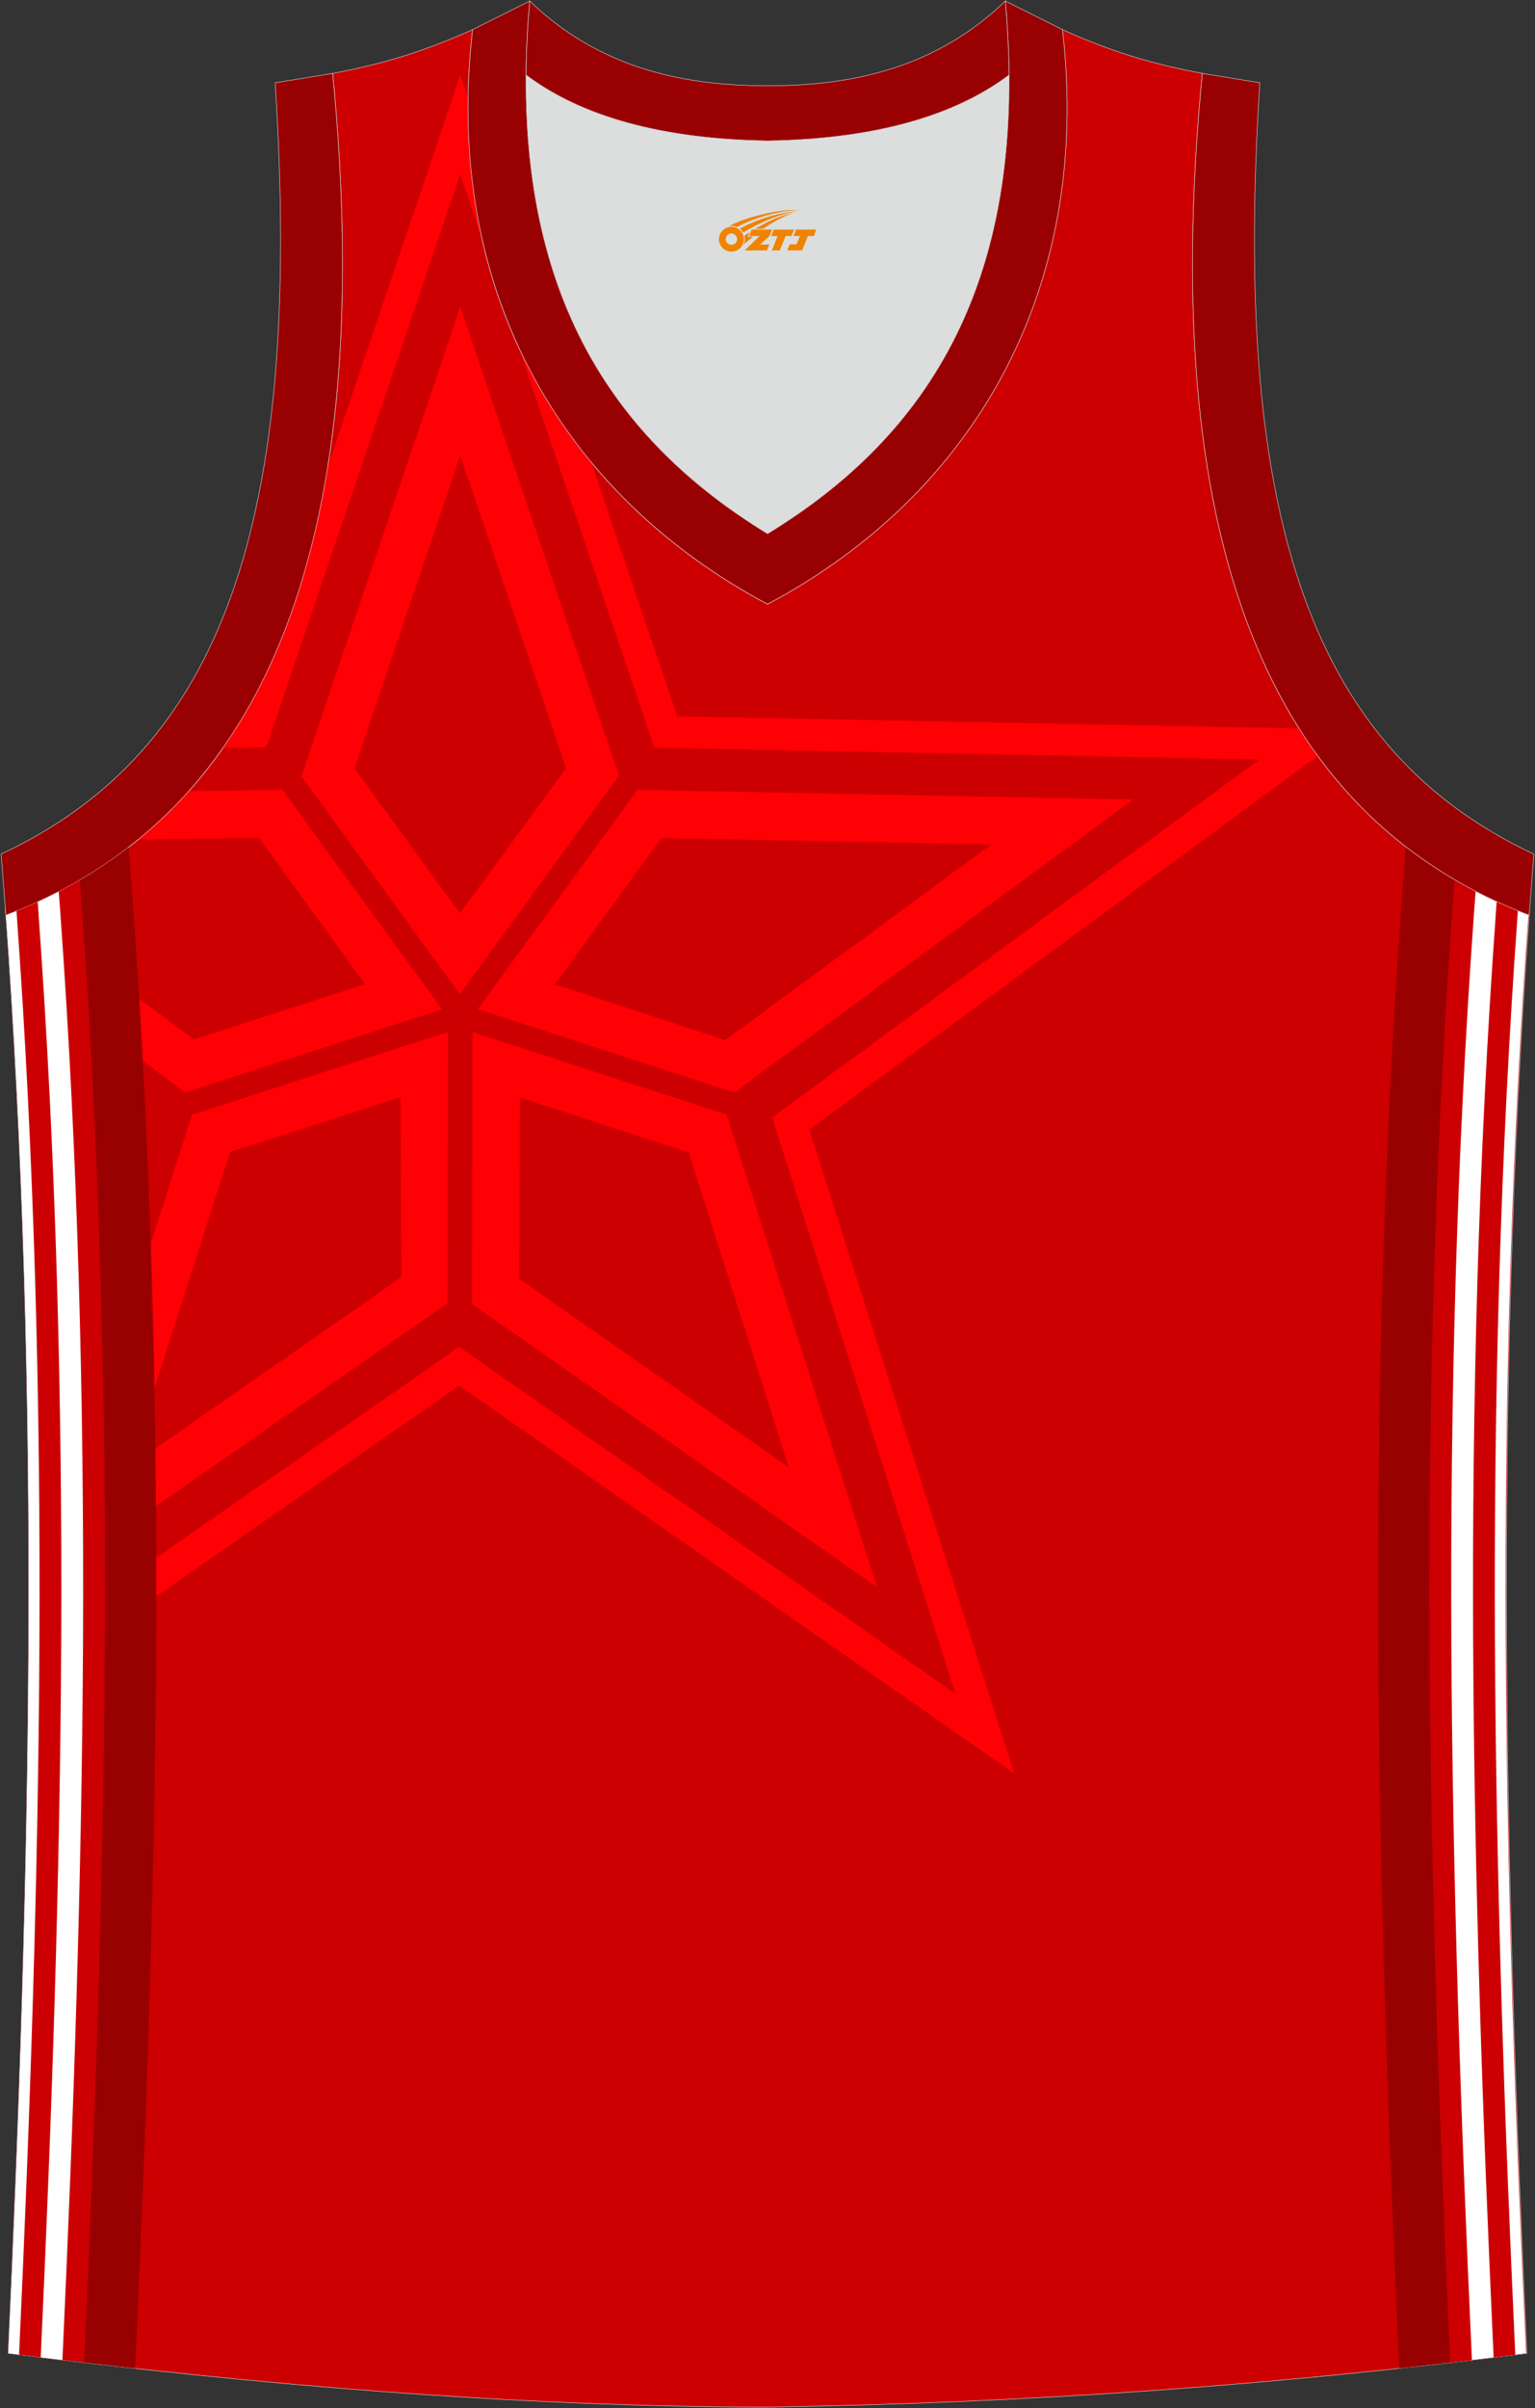 <?xml version="1.0" encoding="utf-8"?>
<!-- Generator: Adobe Illustrator 24.0.0, SVG Export Plug-In . SVG Version: 6.00 Build 0)  -->
<svg xmlns="http://www.w3.org/2000/svg" xmlns:xlink="http://www.w3.org/1999/xlink" version="1.1" id="图层_1" x="0px" y="0px" width="378.5px" height="593.5px" viewBox="0 0 378.5 593.5" enable-background="new 0 0 378.5 593.5" xml:space="preserve">
<rect x="0" y="0" width="378.5" height="593.5" fill="#333333" stroke="none"/>
<g>
	
		<path fill-rule="evenodd" clip-rule="evenodd" fill="#CC0000" stroke="#DCDDDD" stroke-width="0.118" stroke-miterlimit="22.926" d="   M189.23,593.25c0.02,0,0.03,0,0.06,0H189.23L189.23,593.25L189.23,593.25L189.23,593.25L189.23,593.25z M189.28,593.25   c64.05-0.93,126.09-5.44,187.21-13.23c-5.34-116.07-8.2-233.08,0.58-354.45h-0.01c-60.87-23.2-92.27-86.23-80.59-207.48h0.02   c-11.88-2.23-22.04-5.15-34.52-10.79c7.48,64.76-22.54,114.92-72.72,141.61c-50.17-26.69-80.2-76.86-72.72-141.61   c-12.48,5.62-22.63,8.55-34.52,10.79h0.02c11.7,121.25-19.69,184.28-80.58,207.48l-0.18-2.31c8.99,122.19,6.14,239.96,0.75,356.76   C62.65,587.74,128.21,593.25,189.28,593.25z"/>
	<path fill-rule="evenodd" clip-rule="evenodd" fill="#FF0004" d="M80.84,114.93c-4.56,28.65-13.36,51.59-25.9,69.45l10.71-0.15   l47.83-141.27l5.39,15.91c-2.44-10.92-3.64-22.49-3.46-34.67l-1.93-5.71L80.84,114.93L80.84,114.93z"/>
	<path fill-rule="evenodd" clip-rule="evenodd" fill="#FF0004" d="M46.55,194.97c-3.88,4.35-8.06,8.33-12.48,11.95l29.79-0.42   l26.11,36.05l-42.13,13.63L4.81,224.23c-1.1,0.46-2.22,0.9-3.35,1.34l-0.18-2.31c0.33,4.59,0.66,9.16,0.96,13.73l43.45,32.28   l63.31-20.5l-39.37-54.11L46.55,194.97L46.55,194.97z"/>
	<polygon fill-rule="evenodd" clip-rule="evenodd" fill="#FF0004" points="47.32,274.75 10.1,390.94 110.38,321.18 110.48,254.31     "/>
	<polygon fill-rule="evenodd" clip-rule="evenodd" fill="#FF0004" points="116.51,254.35 116.39,321.4 216.24,391.15 179.19,274.71     "/>
	<polygon fill-rule="evenodd" clip-rule="evenodd" fill="#FF0004" points="113.38,245.04 152.63,191.17 113.49,75.59 74.31,191.33     "/>
	<polygon fill-rule="evenodd" clip-rule="evenodd" fill="#FF0004" points="117.79,248.73 181.05,269.28 279.41,197.04    157.18,194.66  "/>
	<path fill-rule="evenodd" clip-rule="evenodd" fill="#FF0004" d="M167,176.54l153.33,2.98c1.48,2.34,3.02,4.6,4.62,6.78   L199.58,278.4l50.5,158.73l-136.86-95.62L6.96,415.43c0.02-3.2,0.04-6.39,0.07-9.61l106.19-73.87l122.35,85.49l-45.19-142.02   l120.12-88.22l-149.17-2.9l-33.35-98.47c4.74,10.2,10.73,19.61,17.82,28.16L167,176.54L167,176.54z"/>
	<path fill-rule="evenodd" clip-rule="evenodd" fill="#CC0000" d="M358.7,216.92l-0.61,7.9l0,0.18   c-4.31,59.87-5.88,119.92-5.58,179.94c0.28,58.67,2.38,117.32,5.03,175.93l0.06,1.44c6.28-0.74,12.53-1.5,18.72-2.29   c-5.39-116.8-8.24-234.57,0.75-356.76l-0.18,2.31c-6.4-2.44-12.48-5.33-18.21-8.67C358.69,216.91,358.69,216.91,358.7,216.92z"/>
	<polygon fill-rule="evenodd" clip-rule="evenodd" fill="#CC0000" points="139.58,189.33 113.49,112.29 87.41,189.33 113.41,225.08     "/>
	<polygon fill-rule="evenodd" clip-rule="evenodd" fill="#CC0000" points="178.82,256.33 244.42,208.13 163.09,206.56    136.83,242.58  "/>
	<polygon fill-rule="evenodd" clip-rule="evenodd" fill="#CC0000" points="128.05,315.18 194.48,361.6 169.8,284.04 128.21,270.53     "/>
	<polygon fill-rule="evenodd" clip-rule="evenodd" fill="#CC0000" points="56.74,283.93 31.91,361.43 98.92,314.81 98.77,270.44     "/>
	<path fill-rule="evenodd" clip-rule="evenodd" fill="#DCDDDD" d="M189.26,34.72c29.52-0.47,47.91-7.49,59.49-16.18   c0.02-0.07,0.03-0.13,0.06-0.19c0.54,57.67-23.57,91.23-59.53,113.19c-35.97-21.96-60.07-55.52-59.55-113.19   c0.02,0.07,0.03,0.13,0.06,0.19C141.34,27.24,159.73,34.26,189.26,34.72z"/>
	
		<path fill-rule="evenodd" clip-rule="evenodd" fill="#990001" stroke="#DCDDDD" stroke-width="0.118" stroke-miterlimit="22.926" d="   M1.44,225.57c60.87-23.2,92.27-86.23,80.59-207.48L67.85,20.4c7.03,109.04-13.41,164.7-67.56,190.1L1.44,225.57z"/>
	
		<path fill-rule="evenodd" clip-rule="evenodd" fill="#990002" stroke="#DCDDDD" stroke-width="0.118" stroke-miterlimit="22.926" d="   M130.63,0.25c-6.17,68.92,19.06,107.12,58.63,131.29c39.57-24.16,64.8-62.36,58.63-131.29l14.09,7.04   c7.48,64.76-22.54,114.92-72.72,141.61c-50.17-26.7-80.2-76.86-72.72-141.61L130.63,0.25z"/>
	
		<path fill-rule="evenodd" clip-rule="evenodd" fill="#990001" stroke="#DCDDDD" stroke-width="0.118" stroke-miterlimit="22.926" d="   M377.06,225.57c-60.87-23.2-92.27-86.23-80.59-207.48l14.18,2.31c-7.03,109.04,13.41,164.7,67.56,190.1l-1.14,15.07H377.06z"/>
	
		<path fill-rule="evenodd" clip-rule="evenodd" fill="#990002" stroke="#DCDDDD" stroke-width="0.118" stroke-miterlimit="22.926" d="   M130.63,0.25c16.53,15.97,36.75,20.93,58.63,20.88c21.88,0.06,42.09-4.91,58.63-20.88c0.56,6.28,0.86,12.3,0.92,18.07   c-0.02,0.07-0.03,0.15-0.06,0.21c-11.57,8.7-29.96,15.71-59.48,16.18c-29.53-0.47-47.91-7.49-59.49-16.18   c-0.02-0.07-0.04-0.15-0.06-0.21C129.77,12.54,130.06,6.53,130.63,0.25z"/>
	
	<g>
		<path fill-rule="evenodd" clip-rule="evenodd" fill="#CC0002" d="M19.65,216.92l0.61,7.9l0,0.18    c4.31,59.87,5.88,119.92,5.58,179.94c-0.28,58.67-2.38,117.32-5.03,175.93l-0.07,1.44c-6.28-0.74-12.53-1.5-18.72-2.29    c5.39-116.8,8.24-234.57-0.75-356.76l0.18,2.31c6.4-2.44,12.48-5.33,18.21-8.67C19.65,216.91,19.66,216.91,19.65,216.92z"/>
		<path fill-rule="evenodd" clip-rule="evenodd" fill="#FFFFFF" d="M9.72,404.86c0.29-59.81-1.27-119.6-5.58-179.26l0-0.15    l-0.07-0.92c-0.87,0.35-1.74,0.69-2.61,1.03l-0.18-2.31c8.99,122.19,6.14,239.96,0.75,356.76c0.89,0.11,1.78,0.23,2.67,0.34    l0.01-0.21C7.4,521.75,9.44,463.32,9.72,404.86z"/>
		<path fill-rule="evenodd" clip-rule="evenodd" fill="#FFFFFF" d="M9.51,225.4c4.31,59.72,5.87,119.62,5.58,179.48    c-0.28,58.53-2.33,117.04-5.02,175.5l-0.03,0.63c1.78,0.22,3.56,0.44,5.35,0.65l0.05-1.04c2.69-58.54,4.74-117.12,5.03-175.72    c0.29-59.94-1.27-119.91-5.58-179.71l0-0.17l-0.41-5.27c-1.7,0.88-3.43,1.72-5.19,2.53l0.23,2.96L9.51,225.4z"/>
		<path fill-rule="evenodd" clip-rule="evenodd" fill="#990000" d="M19.65,216.92l0.61,7.9l0,0.18    c4.31,59.87,5.88,119.92,5.58,179.94c-0.28,58.67-2.38,117.32-5.03,175.93l-0.07,1.44c4.18,0.49,8.38,0.97,12.6,1.44l0.1-2.31    c2.66-58.78,4.76-117.6,5.05-176.44c0.29-60.19-1.28-120.42-5.59-180.47l0-0.22l-1.19-15.5    C27.88,211.77,23.85,214.47,19.65,216.92z"/>
	</g>
	<g>
		<path fill-rule="evenodd" clip-rule="evenodd" fill="#CC0002" d="M358.7,216.92l-0.61,7.9l0,0.18    c-4.31,59.87-5.88,119.92-5.58,179.94c0.28,58.67,2.38,117.32,5.03,175.93l0.06,1.44c6.28-0.74,12.53-1.5,18.72-2.29    c-5.39-116.8-8.24-234.57,0.75-356.76l-0.18,2.31c-6.4-2.44-12.48-5.33-18.21-8.67C358.69,216.91,358.69,216.91,358.7,216.92z"/>
		<path fill-rule="evenodd" clip-rule="evenodd" fill="#FFFFFF" d="M368.62,404.86c-0.29-59.81,1.27-119.6,5.58-179.26l0-0.15    l0.07-0.92c0.87,0.35,1.74,0.69,2.61,1.03l0.18-2.31c-8.99,122.19-6.14,239.96-0.75,356.76c-0.89,0.11-1.78,0.23-2.67,0.34    l-0.01-0.21C370.94,521.75,368.91,463.32,368.62,404.86z"/>
		<path fill-rule="evenodd" clip-rule="evenodd" fill="#FFFFFF" d="M368.83,225.4c-4.31,59.72-5.87,119.62-5.58,179.48    c0.28,58.53,2.33,117.04,5.02,175.5l0.03,0.63c-1.78,0.22-3.56,0.44-5.35,0.65l-0.05-1.04c-2.69-58.54-4.74-117.12-5.03-175.72    c-0.29-59.94,1.27-119.91,5.58-179.71l0-0.17l0.41-5.27c1.7,0.88,3.43,1.72,5.19,2.53l-0.23,2.96L368.83,225.4z"/>
		<path fill-rule="evenodd" clip-rule="evenodd" fill="#990000" d="M358.7,216.92l-0.61,7.9l0,0.18    c-4.31,59.87-5.88,119.92-5.58,179.94c0.28,58.67,2.38,117.32,5.03,175.93l0.06,1.44c-4.18,0.49-8.38,0.97-12.6,1.44l-0.1-2.31    c-2.66-58.78-4.76-117.6-5.05-176.44c-0.29-60.19,1.28-120.42,5.59-180.47l0-0.22l1.19-15.5    C350.47,211.77,354.49,214.47,358.7,216.92z"/>
	</g>
</g>
<g id="图层_x0020_1">
	<path fill="#F08300" d="M177.46,59.98c0.416,1.136,1.472,1.984,2.752,2.032c0.144,0,0.304,0,0.448-0.016h0.016   c0.016,0,0.064,0,0.128-0.016c0.032,0,0.048-0.016,0.08-0.016c0.064-0.016,0.144-0.032,0.224-0.048c0.016,0,0.016,0,0.032,0   c0.192-0.048,0.4-0.112,0.576-0.208c0.192-0.096,0.4-0.224,0.608-0.384c0.672-0.56,1.104-1.408,1.104-2.352   c0-0.224-0.032-0.448-0.08-0.672l0,0C183.3,58.1,183.25,57.93,183.17,57.75C182.7,56.66,181.62,55.9,180.35,55.9C178.66,55.9,177.28,57.27,177.28,58.97C177.28,59.32,177.34,59.66,177.46,59.98L177.46,59.98L177.46,59.98z M181.76,59L181.76,59C181.73,59.78,181.07,60.38,180.29,60.34C179.5,60.31,178.91,59.66,178.94,58.87c0.032-0.784,0.688-1.376,1.472-1.344   C181.18,57.56,181.79,58.23,181.76,59L181.76,59z"/>
	<polygon fill="#F08300" points="195.79,56.58 ,195.15,58.17 ,193.71,58.17 ,192.29,61.72 ,190.34,61.72 ,191.74,58.17 ,190.16,58.17    ,190.8,56.58"/>
	<path fill="#F08300" d="M197.76,51.85c-1.008-0.096-3.024-0.144-5.056,0.112c-2.416,0.304-5.152,0.912-7.616,1.664   C183.04,54.23,181.17,54.95,179.82,55.72C180.02,55.69,180.21,55.67,180.4,55.67c0.48,0,0.944,0.112,1.36,0.288   C185.86,53.64,193.06,51.59,197.76,51.85L197.76,51.85L197.76,51.85z"/>
	<path fill="#F08300" d="M183.23,57.32c4-2.368,8.88-4.672,13.488-5.248c-4.608,0.288-10.224,2-14.288,4.304   C182.75,56.63,183.02,56.95,183.23,57.32C183.23,57.32,183.23,57.32,183.23,57.32z"/>
	<polygon fill="#F08300" points="201.28,56.58 ,200.66,58.17 ,199.2,58.17 ,197.79,61.72 ,197.33,61.72 ,195.82,61.72 ,194.13,61.72    ,194.72,60.22 ,196.43,60.22 ,197.25,58.17 ,195.66,58.17 ,196.3,56.58"/>
	<polygon fill="#F08300" points="190.37,56.58 ,189.73,58.17 ,187.44,60.28 ,189.7,60.28 ,189.12,61.72 ,183.63,61.72 ,187.3,58.17    ,184.72,58.17 ,185.36,56.58"/>
	<path fill="#F08300" d="M195.65,52.44c-3.376,0.752-6.464,2.192-9.424,3.952h1.888C190.54,54.82,192.88,53.39,195.65,52.44z    M184.85,57.26C184.22,57.64,184.16,57.69,183.55,58.1c0.064,0.256,0.112,0.544,0.112,0.816c0,0.496-0.112,0.976-0.32,1.392   c0.176-0.16,0.32-0.304,0.432-0.4c0.272-0.24,0.768-0.64,1.6-1.296l0.32-0.256H184.37l0,0L184.85,57.26L184.85,57.26L184.85,57.26z"/>
</g>
</svg>